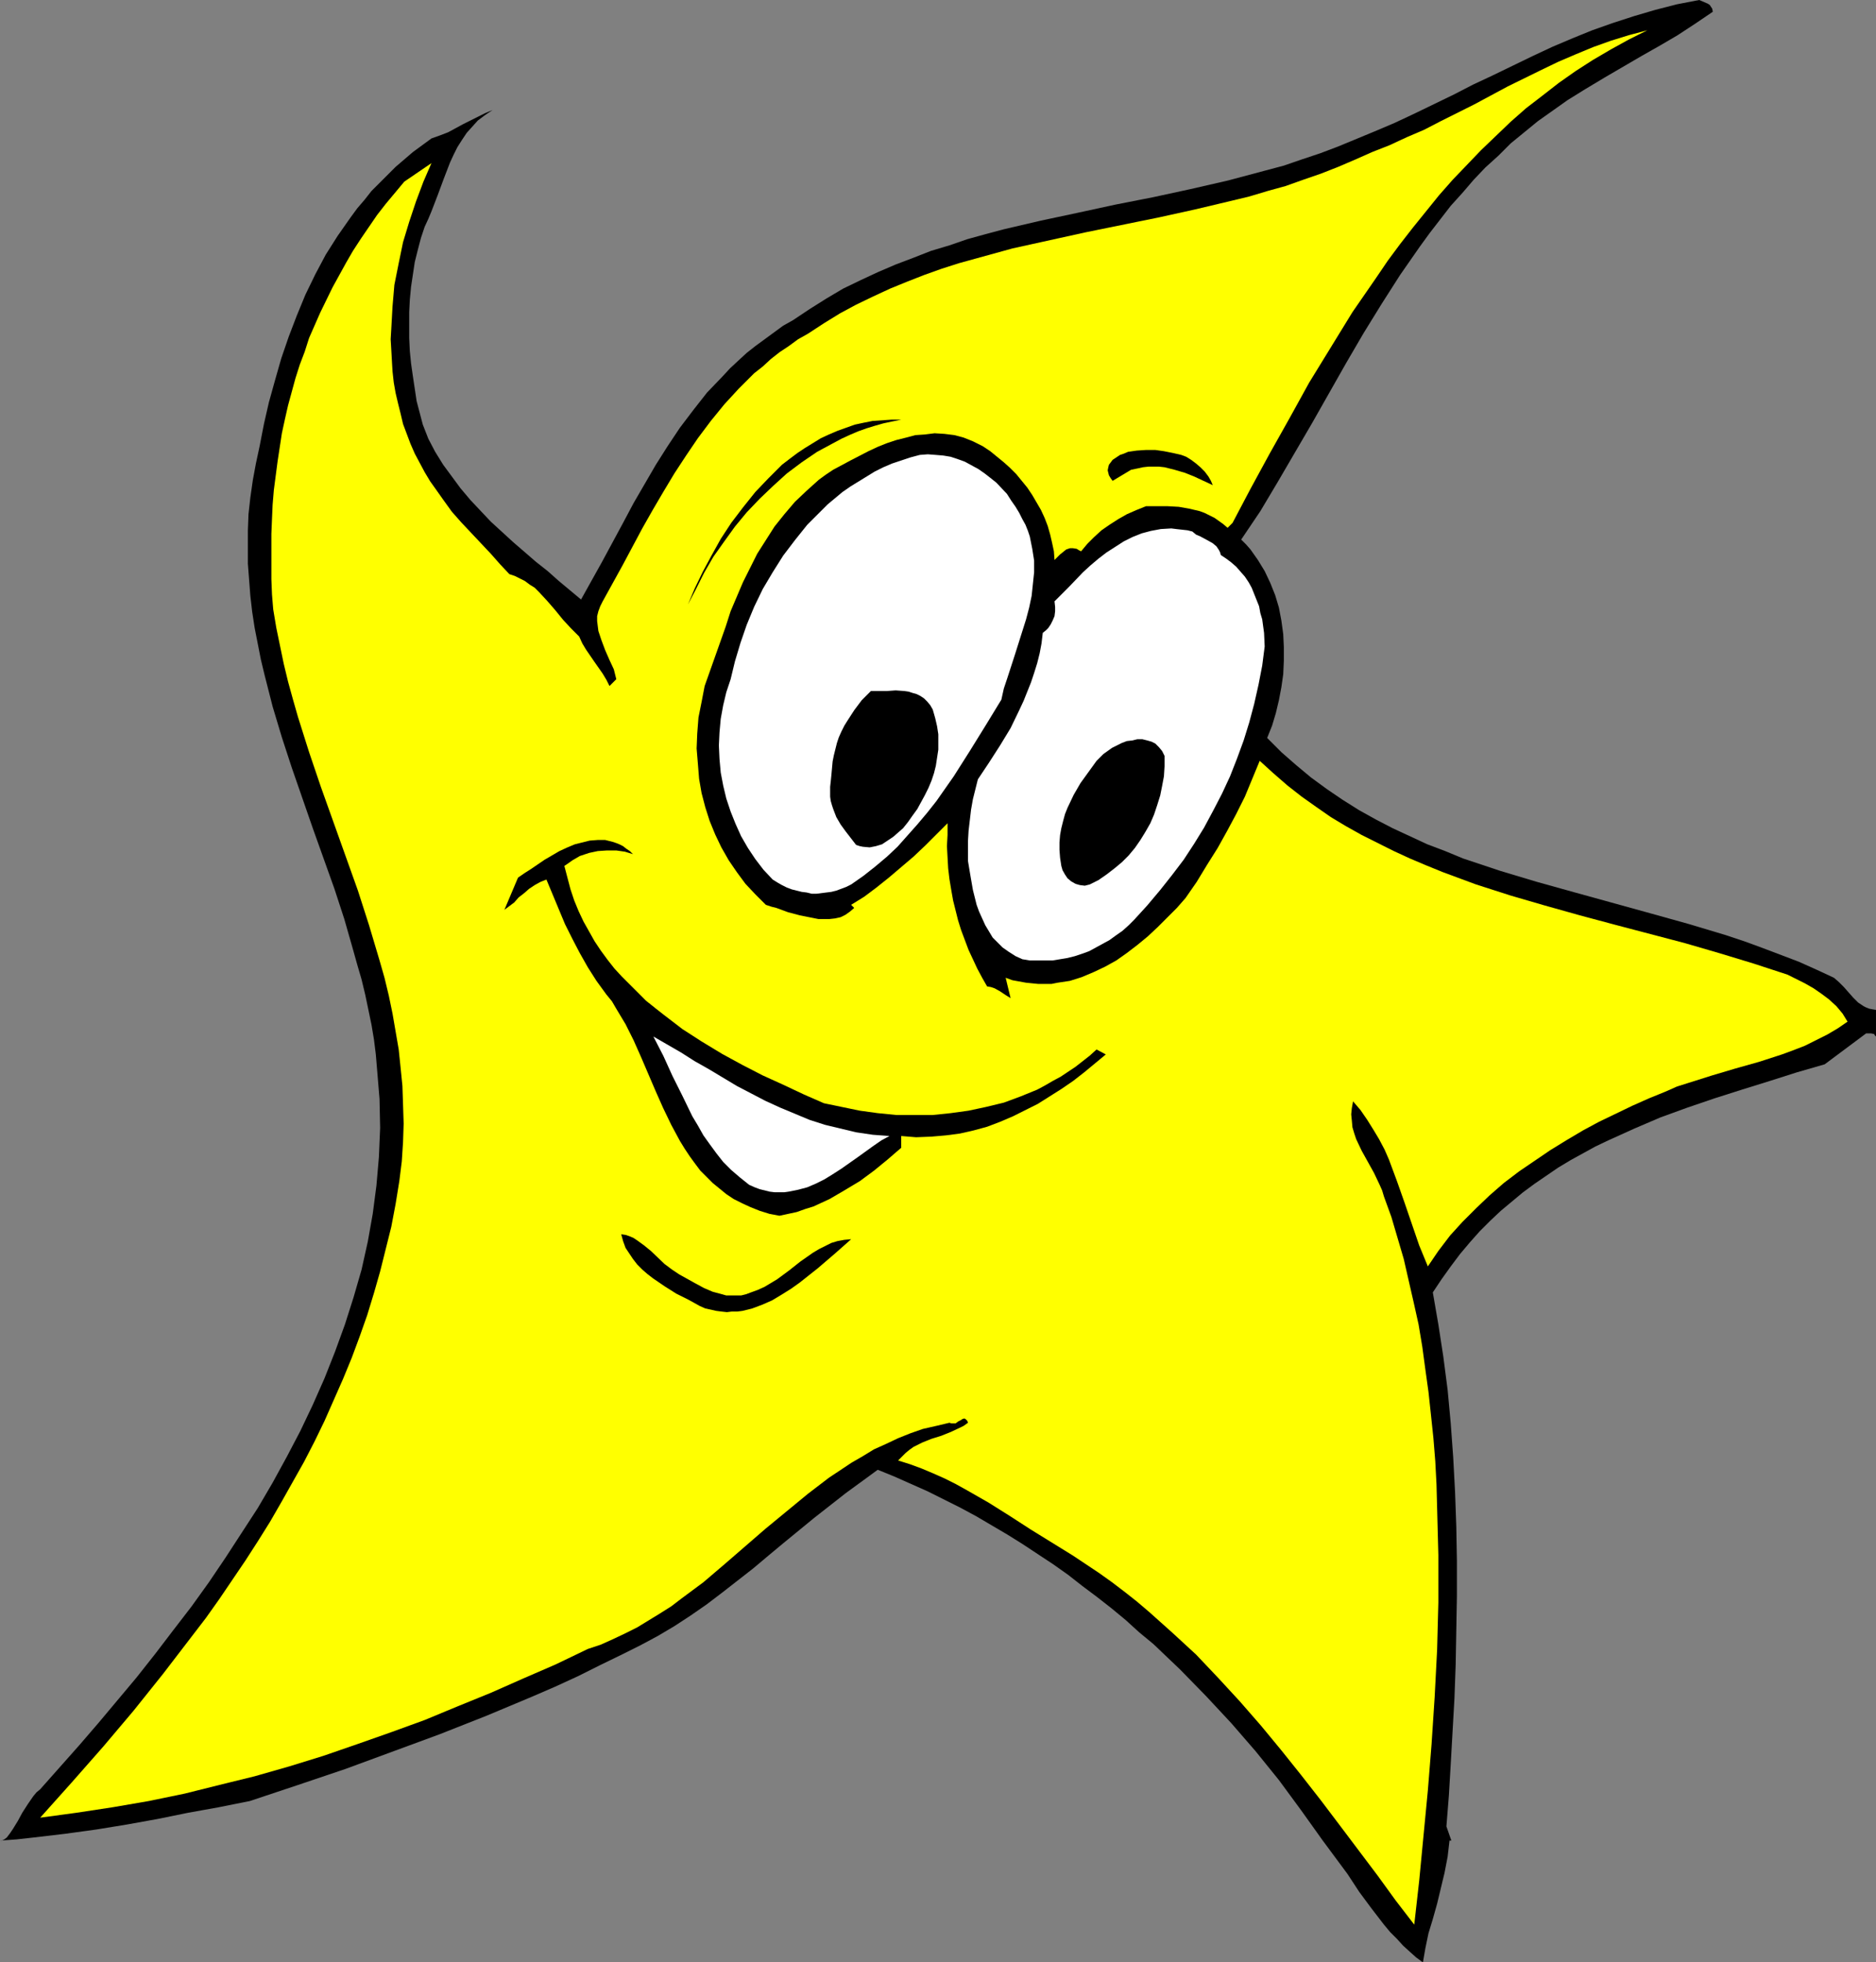 <?xml version="1.0" encoding="UTF-8" standalone="no"?>
<svg
   version="1.0"
   width="129.766mm"
   height="135.76mm"
   id="svg11"
   sodipodi:docname="Star - Smiling 2.wmf"
   xmlns:inkscape="http://www.inkscape.org/namespaces/inkscape"
   xmlns:sodipodi="http://sodipodi.sourceforge.net/DTD/sodipodi-0.dtd"
   xmlns="http://www.w3.org/2000/svg"
   xmlns:svg="http://www.w3.org/2000/svg">
  <rect width="100%" height="100%" fill="#808080" stroke="none"/>
  <sodipodi:namedview
     id="namedview11"
     pagecolor="#ffffff"
     bordercolor="#000000"
     borderopacity="0.25"
     inkscape:showpageshadow="2"
     inkscape:pageopacity="0.0"
     inkscape:pagecheckerboard="0"
     inkscape:deskcolor="#d1d1d1"
     inkscape:document-units="mm" />
  <defs
     id="defs1">
    <pattern
       id="WMFhbasepattern"
       patternUnits="userSpaceOnUse"
       width="6"
       height="6"
       x="0"
       y="0" />
  </defs>
  <path
     style="fill:#000000;fill-opacity:1;fill-rule:evenodd;stroke:none"
     d="m 447.793,3.071 -4.525,3.071 -4.686,3.071 -4.686,2.747 -4.848,2.747 -9.696,5.656 -4.848,2.909 -4.686,2.909 -3.878,2.747 -3.878,2.747 -3.555,2.909 -3.555,2.909 -3.232,3.232 -3.394,3.071 -3.07,3.232 -2.909,3.394 -3.07,3.394 -2.747,3.555 -2.747,3.555 -2.586,3.555 -5.171,7.434 -4.848,7.596 -4.686,7.596 -4.525,7.757 -8.888,15.676 -4.525,7.757 -4.525,7.757 -4.525,7.596 -5.01,7.434 1.293,1.293 1.131,1.293 1.939,2.747 1.778,2.909 1.454,3.071 1.293,3.232 0.97,3.232 0.646,3.394 0.485,3.555 0.162,3.394 v 3.555 l -0.162,3.555 -0.485,3.394 -0.646,3.394 -0.808,3.394 -0.97,3.232 -1.293,3.232 3.717,3.717 3.878,3.394 3.878,3.232 4.202,3.071 4.04,2.747 4.363,2.747 4.363,2.424 4.363,2.263 4.525,2.101 4.525,2.101 4.686,1.778 4.686,1.939 4.848,1.616 4.848,1.616 9.696,2.909 9.858,2.747 19.877,5.495 9.858,2.747 9.696,2.909 4.848,1.616 4.848,1.778 4.686,1.778 4.686,1.778 4.686,2.101 4.525,2.101 1.293,1.131 1.293,1.293 2.424,2.747 1.293,1.293 1.454,0.97 0.646,0.323 0.808,0.323 0.808,0.162 0.97,0.162 v 6.949 l -0.323,-0.323 -0.162,-0.323 -0.808,-0.162 h -0.646 -0.646 l -10.827,8.08 -7.272,2.101 -7.11,2.263 -7.272,2.263 -7.11,2.263 -7.11,2.424 -7.11,2.586 -6.787,2.909 -6.787,3.071 -3.394,1.616 -3.232,1.778 -3.232,1.778 -3.232,1.939 -3.07,2.101 -3.07,2.101 -3.07,2.263 -2.909,2.424 -2.909,2.424 -2.747,2.586 -2.747,2.747 -2.586,2.909 -2.586,3.071 -2.424,3.232 -2.424,3.394 -2.262,3.394 1.454,8.404 1.293,8.404 1.131,8.727 0.808,8.727 0.646,8.889 0.485,9.05 0.323,9.05 0.162,9.05 v 9.05 l -0.162,9.05 -0.162,8.889 -0.323,8.889 -0.485,8.565 -0.485,8.565 -0.485,8.242 -0.646,8.08 1.293,3.717 h -0.485 l -0.485,4.202 -0.808,4.202 -0.97,4.04 -0.97,4.04 -1.131,4.04 -1.131,3.717 -0.808,3.879 -0.646,3.717 -1.778,-1.293 -1.616,-1.454 -1.778,-1.616 -1.616,-1.778 -1.778,-1.778 -1.616,-1.939 -3.232,-4.202 -3.232,-4.363 -3.07,-4.687 -3.232,-4.363 -3.232,-4.363 -5.656,-7.919 -5.818,-7.919 -6.141,-7.596 -6.302,-7.272 -6.626,-7.111 -6.787,-6.949 -6.949,-6.626 -3.717,-3.071 -3.555,-3.232 -3.717,-3.071 -3.717,-2.909 -3.878,-2.909 -3.717,-2.909 -3.878,-2.747 -8.08,-5.333 -3.878,-2.424 -8.242,-4.848 -4.202,-2.263 -4.202,-2.101 -4.202,-2.101 -4.363,-1.939 -4.363,-1.939 -4.363,-1.778 -4.202,3.071 -4.202,3.071 -8.242,6.464 -8.08,6.626 -3.878,3.232 -4.04,3.394 -8.08,6.303 -4.04,3.071 -4.202,2.909 -4.202,2.747 -4.363,2.586 -4.525,2.424 -4.525,2.263 -5.979,2.909 -5.818,2.909 -5.979,2.747 -5.979,2.586 -11.958,5.01 -12.282,4.848 -12.282,4.525 -12.282,4.525 -12.443,4.202 -12.605,4.202 -8.08,1.616 -8.08,1.454 -7.918,1.616 -8.08,1.454 -7.918,1.293 -8.242,1.131 -8.242,0.97 -4.363,0.485 L 0,481.272 h 0.485 l 0.646,-0.323 0.646,-0.485 0.485,-0.646 0.485,-0.646 0.646,-0.97 1.293,-2.101 1.131,-2.101 1.454,-2.263 1.454,-2.101 0.808,-0.97 0.97,-0.808 10.181,-11.474 5.01,-5.818 5.01,-5.98 5.01,-5.98 4.848,-6.141 4.686,-6.141 4.848,-6.303 4.525,-6.303 4.363,-6.464 4.202,-6.464 4.202,-6.464 3.878,-6.626 3.717,-6.788 3.555,-6.788 3.232,-6.788 3.07,-6.949 2.747,-6.949 2.586,-7.111 2.262,-7.111 2.101,-7.272 1.616,-7.272 1.293,-7.272 0.485,-3.717 0.485,-3.717 0.323,-3.717 0.323,-3.717 0.162,-3.879 0.162,-3.717 -0.162,-7.596 -0.323,-3.879 -0.323,-3.879 -0.323,-3.879 -0.485,-3.879 -0.646,-3.879 -0.808,-3.879 -0.808,-3.879 -0.97,-4.04 -1.131,-3.879 -1.131,-4.04 -2.262,-7.919 -2.586,-7.919 -5.656,-15.838 -5.494,-15.838 -2.586,-7.919 -2.424,-8.08 -2.101,-8.242 -0.97,-4.04 -1.616,-8.242 -0.646,-4.202 -0.485,-4.202 -0.323,-4.202 -0.323,-4.202 v -4.363 -4.202 l 0.162,-4.363 0.485,-4.363 0.646,-4.525 0.808,-4.363 0.97,-4.525 1.131,-5.818 1.293,-5.656 1.616,-5.818 1.616,-5.656 1.939,-5.656 2.101,-5.495 2.262,-5.495 2.586,-5.333 2.747,-5.171 3.07,-4.848 3.394,-4.848 1.778,-2.424 1.939,-2.263 1.778,-2.263 2.101,-2.101 2.101,-2.101 2.101,-2.101 2.262,-1.939 2.262,-1.939 2.424,-1.778 2.424,-1.778 2.262,-0.808 2.101,-0.808 3.878,-2.101 3.878,-1.939 1.939,-0.97 1.939,-0.808 -1.939,1.293 -1.939,1.454 -1.454,1.616 -1.454,1.616 -1.293,1.939 -1.131,1.778 -0.97,1.939 -0.97,2.101 -1.616,4.202 -1.616,4.363 -1.616,4.202 -0.808,1.939 -0.97,2.101 -0.97,2.909 -0.808,3.071 -0.808,3.232 -0.485,3.232 -0.485,3.232 -0.323,3.394 -0.162,3.232 v 3.394 3.394 l 0.162,3.394 0.323,3.232 0.485,3.394 0.485,3.232 0.485,3.232 0.808,3.071 0.808,3.071 1.454,3.717 1.778,3.394 2.101,3.394 2.262,3.071 2.262,3.071 2.586,3.071 2.586,2.747 2.747,2.909 5.818,5.333 5.979,5.171 3.07,2.424 2.909,2.586 5.818,4.848 5.494,-9.858 5.494,-10.181 2.747,-5.171 2.909,-5.01 2.909,-5.01 3.07,-4.848 3.232,-4.848 3.555,-4.687 3.555,-4.525 4.04,-4.202 1.939,-2.101 2.262,-2.101 2.101,-1.939 2.262,-1.778 2.424,-1.778 2.424,-1.778 2.424,-1.778 2.586,-1.454 4.363,-2.909 4.363,-2.747 4.363,-2.586 4.686,-2.263 4.525,-2.101 4.525,-1.939 4.686,-1.778 4.525,-1.778 4.848,-1.454 4.686,-1.616 4.686,-1.293 4.848,-1.293 9.696,-2.263 9.858,-2.101 9.696,-2.101 9.858,-1.939 9.696,-2.101 9.858,-2.263 9.696,-2.586 4.848,-1.293 4.686,-1.616 4.848,-1.616 4.686,-1.778 4.686,-1.939 4.686,-1.939 5.333,-2.263 5.171,-2.424 10.342,-5.01 5.01,-2.586 5.171,-2.424 10.342,-5.01 5.171,-2.424 5.333,-2.263 5.171,-2.101 5.494,-1.939 5.494,-1.778 5.494,-1.616 5.656,-1.454 L 444.238,0 l 1.131,0.485 1.131,0.485 0.485,0.323 0.323,0.485 0.323,0.485 z"
     id="path1" />
  <path
     style="fill:#ffff00;fill-opacity:1;fill-rule:evenodd;stroke:none"
     d="m 430.664,7.919 -4.848,2.424 -4.686,2.586 -4.686,2.747 -4.525,2.909 -4.363,3.071 -4.363,3.394 -4.202,3.232 -4.04,3.555 -3.878,3.717 -3.878,3.717 -3.717,3.879 -3.717,3.879 -3.555,4.04 -3.394,4.202 -3.394,4.202 -3.394,4.363 -3.232,4.363 -3.07,4.525 -6.141,8.889 -5.656,9.212 -5.656,9.212 -5.171,9.373 -5.171,9.212 -5.01,9.212 -4.686,8.889 -1.293,1.293 -1.131,-0.97 -1.131,-0.808 -1.131,-0.808 -1.293,-0.646 -1.293,-0.646 -1.293,-0.485 -2.747,-0.646 -2.747,-0.485 -2.909,-0.162 h -2.909 -2.747 l -2.424,0.97 -2.586,1.131 -2.262,1.293 -2.262,1.454 -2.101,1.454 -1.939,1.778 -1.778,1.778 -1.616,1.939 -0.646,-0.323 -0.485,-0.323 -0.97,-0.162 h -0.808 l -0.97,0.323 -0.808,0.646 -0.808,0.646 -1.454,1.454 -0.162,-2.263 -0.485,-2.263 -0.485,-2.101 -0.646,-2.263 -0.808,-2.101 -0.97,-2.101 -1.131,-1.939 -1.131,-1.939 -1.293,-1.939 -1.454,-1.778 -1.454,-1.778 -1.616,-1.616 -1.616,-1.454 -1.778,-1.454 -1.778,-1.454 -1.939,-1.293 -2.586,-1.293 -2.424,-0.97 -2.424,-0.646 -2.586,-0.323 -2.586,-0.162 -2.586,0.323 -2.424,0.162 -2.424,0.646 -2.586,0.646 -2.424,0.808 -2.424,0.97 -2.424,1.131 -4.686,2.424 -4.525,2.424 -1.939,1.293 -1.778,1.293 -1.616,1.454 -1.616,1.454 -3.07,2.909 -2.747,3.232 -2.586,3.232 -2.262,3.555 -2.262,3.555 -1.778,3.555 -1.939,3.879 -3.232,7.596 -1.293,4.04 -2.747,7.757 -2.747,7.757 -0.808,4.202 -0.808,4.04 -0.323,4.202 -0.162,3.879 0.323,3.879 0.323,4.04 0.646,3.717 0.97,3.717 1.131,3.555 1.454,3.555 1.616,3.394 1.939,3.394 2.101,3.071 2.262,3.071 2.586,2.747 2.747,2.747 1.454,0.485 0.646,0.162 0.646,0.162 3.07,1.131 3.07,0.808 3.232,0.646 1.616,0.323 h 1.454 1.454 l 1.454,-0.162 1.454,-0.323 1.293,-0.646 1.131,-0.808 1.131,-0.97 -0.808,-0.808 3.394,-2.101 3.232,-2.424 3.232,-2.586 3.232,-2.747 3.232,-2.747 3.07,-2.909 2.909,-2.909 2.909,-2.909 v 3.071 l -0.162,2.909 0.162,2.909 0.162,2.909 0.323,2.747 0.485,2.909 0.485,2.747 0.646,2.586 0.646,2.586 0.808,2.586 0.97,2.586 0.97,2.586 1.131,2.424 1.131,2.424 1.293,2.424 1.293,2.263 0.97,0.162 0.97,0.323 1.454,0.808 1.454,0.97 1.293,0.808 -1.293,-5.333 1.778,0.646 1.778,0.323 1.778,0.323 1.616,0.162 1.616,0.162 h 1.778 1.616 l 1.616,-0.323 3.232,-0.485 3.07,-0.97 3.07,-1.293 3.07,-1.454 2.909,-1.616 2.747,-1.939 2.747,-2.101 2.747,-2.263 2.586,-2.424 2.424,-2.424 2.586,-2.586 2.262,-2.586 2.909,-4.202 2.747,-4.525 2.747,-4.363 2.424,-4.363 2.424,-4.525 2.262,-4.525 1.939,-4.687 1.939,-4.687 3.555,3.232 3.717,3.232 3.717,2.909 3.878,2.747 3.717,2.586 4.04,2.424 4.04,2.263 4.202,2.101 4.202,2.101 4.202,1.939 4.202,1.778 4.363,1.778 4.363,1.616 4.363,1.616 9.05,2.909 8.888,2.586 9.211,2.586 9.05,2.424 9.211,2.424 9.211,2.424 8.888,2.586 9.05,2.747 8.888,2.909 4.525,2.263 2.262,1.293 2.101,1.454 1.939,1.454 1.939,1.778 1.616,1.939 1.293,2.101 -2.586,1.778 -2.747,1.616 -2.909,1.454 -2.909,1.454 -2.909,1.131 -3.07,1.131 -5.979,1.939 -6.302,1.778 -5.979,1.778 -6.141,1.939 -3.07,0.97 -2.909,1.293 -4.363,1.778 -4.363,1.939 -4.363,2.101 -4.363,2.101 -4.202,2.263 -4.363,2.586 -4.202,2.586 -4.04,2.747 -4.04,2.747 -4.04,3.071 -3.717,3.232 -3.555,3.394 -3.555,3.555 -3.232,3.555 -3.07,4.04 -2.747,4.04 -1.131,-2.747 -1.131,-2.747 -1.939,-5.656 -1.939,-5.656 -1.939,-5.495 -2.101,-5.656 -1.131,-2.586 -1.454,-2.747 -1.454,-2.424 -1.616,-2.586 -1.778,-2.586 -1.939,-2.263 -0.323,1.778 -0.162,1.616 0.162,1.616 0.162,1.778 0.485,1.616 0.485,1.454 1.454,3.071 1.616,2.909 1.616,2.909 1.454,3.071 0.646,1.454 0.485,1.616 1.939,5.333 1.616,5.495 1.616,5.495 1.293,5.656 1.293,5.656 1.293,5.818 0.97,5.818 0.808,5.98 0.808,5.818 0.646,5.98 0.646,6.141 0.485,5.98 0.323,6.141 0.162,6.141 0.323,12.282 v 12.444 l -0.323,12.282 -0.646,12.444 -0.808,12.282 -0.97,12.121 -1.131,11.797 -1.131,11.797 -1.293,11.474 -4.848,-6.303 -4.686,-6.464 -9.858,-13.09 -5.01,-6.626 -5.171,-6.626 -5.171,-6.464 -5.333,-6.464 -5.494,-6.303 -5.656,-6.141 -5.818,-6.141 -6.141,-5.656 -6.141,-5.495 -3.232,-2.747 -3.07,-2.424 -3.394,-2.586 -3.394,-2.424 -3.394,-2.263 -3.394,-2.263 -5.494,-3.394 -5.494,-3.394 -5.494,-3.555 -5.656,-3.555 -5.656,-3.232 -2.909,-1.616 -2.909,-1.454 -2.909,-1.293 -3.07,-1.293 -3.07,-1.131 -3.07,-0.97 0.97,-0.97 0.97,-0.97 0.97,-0.808 1.131,-0.808 2.262,-1.131 2.424,-0.97 2.586,-0.808 2.424,-0.97 2.424,-1.131 0.97,-0.485 1.131,-0.808 -0.162,-0.485 -0.323,-0.323 -0.162,-0.162 -0.323,-0.162 -0.485,0.162 -0.485,0.323 -0.646,0.323 -0.646,0.485 h -0.808 -0.323 l -0.485,-0.162 -3.394,0.808 -3.555,0.808 -3.232,1.131 -3.232,1.293 -3.07,1.454 -3.232,1.454 -2.909,1.778 -3.07,1.778 -2.909,1.939 -2.909,1.939 -5.494,4.202 -5.494,4.525 -5.494,4.525 -10.827,9.373 -5.494,4.687 -5.656,4.202 -2.747,2.101 -3.07,1.939 -2.909,1.778 -2.909,1.778 -3.232,1.616 -3.07,1.454 -3.232,1.454 -3.394,1.131 -8.403,4.04 -8.565,3.717 -8.403,3.717 -8.726,3.555 -8.565,3.555 -8.888,3.232 -8.726,3.071 -8.888,3.071 -8.888,2.747 -9.05,2.586 -9.211,2.263 -9.05,2.263 -9.373,1.939 -9.373,1.616 -9.534,1.454 -9.534,1.293 8.242,-9.212 8.242,-9.373 7.918,-9.373 7.757,-9.697 7.434,-9.697 3.717,-4.848 3.555,-5.01 3.394,-5.01 3.394,-5.01 3.232,-5.01 3.232,-5.171 3.07,-5.333 2.909,-5.171 2.909,-5.171 2.747,-5.333 2.586,-5.333 2.424,-5.495 2.424,-5.495 2.262,-5.495 2.101,-5.656 1.939,-5.495 1.778,-5.818 1.616,-5.656 1.454,-5.818 1.454,-5.818 1.131,-5.98 0.97,-5.98 0.646,-5.171 0.323,-5.01 0.162,-4.848 -0.162,-5.01 -0.162,-4.848 -0.485,-4.848 -0.485,-4.687 -0.808,-4.687 -0.808,-4.687 -0.97,-4.687 -1.131,-4.687 -1.293,-4.525 -2.747,-9.212 -2.909,-9.05 -6.464,-18.1 -3.232,-9.05 -3.07,-9.05 -2.909,-9.212 -1.293,-4.525 -1.293,-4.687 -1.131,-4.687 -0.97,-4.687 -0.97,-4.687 -0.808,-4.848 -0.323,-3.879 -0.162,-4.04 v -3.879 -4.04 -3.879 l 0.162,-3.879 0.162,-3.717 0.323,-3.879 0.485,-3.717 0.485,-3.717 1.131,-7.434 0.808,-3.717 0.808,-3.555 1.939,-7.111 1.131,-3.555 1.293,-3.394 1.131,-3.555 2.909,-6.626 3.232,-6.626 1.778,-3.232 1.778,-3.232 1.778,-3.071 2.101,-3.232 2.101,-3.071 2.101,-3.071 2.262,-2.909 2.424,-2.909 2.424,-2.909 7.11,-4.848 -2.101,4.848 -1.939,5.171 -1.778,5.333 -1.616,5.333 -1.131,5.495 -1.131,5.656 -0.485,5.656 -0.323,5.818 -0.162,2.747 0.162,2.747 0.162,2.909 0.162,2.747 0.323,2.909 0.485,2.747 0.646,2.747 0.646,2.586 0.646,2.747 0.97,2.586 0.97,2.586 1.131,2.586 1.293,2.424 1.293,2.424 1.454,2.424 1.616,2.263 1.939,2.747 2.101,2.909 2.424,2.747 5.171,5.495 2.586,2.747 2.424,2.747 2.424,2.586 1.454,0.485 1.293,0.646 1.293,0.646 1.293,0.97 1.293,0.808 1.131,1.131 2.101,2.263 2.101,2.424 2.101,2.586 2.101,2.263 1.131,1.131 0.97,0.97 0.808,1.778 0.97,1.616 2.101,3.071 2.262,3.232 0.97,1.616 0.808,1.616 1.778,-1.778 -0.323,-1.293 -0.323,-1.293 -1.131,-2.424 -1.131,-2.586 -0.97,-2.586 -0.808,-2.424 -0.162,-1.293 -0.162,-1.293 v -1.293 l 0.323,-1.293 0.485,-1.293 0.646,-1.293 5.171,-9.373 2.586,-4.848 2.586,-4.848 2.747,-4.848 2.747,-4.687 2.909,-4.848 3.07,-4.687 3.07,-4.525 3.394,-4.525 3.555,-4.363 3.717,-4.04 4.04,-4.04 2.262,-1.778 2.101,-1.939 2.262,-1.778 2.424,-1.616 2.424,-1.778 2.586,-1.454 4.202,-2.747 4.202,-2.586 4.202,-2.263 4.363,-2.101 4.525,-2.101 4.363,-1.778 4.525,-1.778 4.525,-1.616 4.525,-1.454 4.686,-1.293 9.373,-2.586 9.534,-2.101 9.534,-2.101 19.069,-3.879 9.534,-2.101 9.534,-2.263 4.686,-1.131 4.848,-1.454 4.686,-1.293 4.525,-1.616 4.686,-1.616 4.525,-1.778 4.525,-1.939 4.363,-1.939 4.525,-1.778 4.525,-2.101 4.525,-1.939 4.363,-2.263 8.726,-4.363 8.726,-4.687 8.888,-4.363 4.363,-2.101 4.525,-1.939 4.686,-1.939 4.525,-1.616 4.686,-1.454 z"
     id="path2" />
  <path
     style="fill:#000000;fill-opacity:1;fill-rule:evenodd;stroke:none"
     d="m 235.613,109.733 -2.424,0.485 -2.262,0.485 -2.262,0.646 -2.101,0.646 -2.262,0.808 -2.262,0.97 -2.101,0.97 -2.101,1.131 -2.101,1.131 -2.101,1.131 -4.04,2.747 -3.878,2.909 -3.555,3.232 -3.555,3.394 -3.394,3.555 -3.07,3.717 -2.909,4.04 -2.747,3.879 -2.424,4.202 -2.101,4.202 -2.101,4.04 1.778,-4.202 2.101,-4.363 2.262,-4.202 2.424,-4.363 2.747,-4.202 3.07,-4.04 3.232,-4.04 3.394,-3.555 1.778,-1.778 1.778,-1.778 2.101,-1.616 1.939,-1.454 1.939,-1.293 2.101,-1.293 2.101,-1.293 2.101,-0.97 2.262,-0.97 2.262,-0.808 2.262,-0.808 2.262,-0.485 2.424,-0.485 2.424,-0.162 2.424,-0.162 z"
     id="path3" />
  <path
     style="fill:#000000;fill-opacity:1;fill-rule:evenodd;stroke:none"
     d="m 317.059,126.863 -4.848,-2.263 -2.424,-0.97 -2.747,-0.808 -2.586,-0.646 -1.454,-0.162 h -1.293 -1.454 l -1.454,0.162 -1.454,0.323 -1.616,0.323 -4.848,2.909 -0.485,-0.646 -0.485,-0.808 -0.162,-0.646 -0.162,-0.646 0.162,-0.808 0.162,-0.646 0.485,-0.646 0.485,-0.646 0.97,-0.646 0.97,-0.646 0.97,-0.323 1.131,-0.485 1.131,-0.162 1.131,-0.162 2.424,-0.162 h 2.424 l 2.262,0.323 2.424,0.485 2.101,0.485 1.293,0.485 1.293,0.808 1.293,0.97 1.131,0.97 1.131,1.131 0.97,1.293 0.646,1.131 z"
     id="path4" />
  <path
     style="fill:#ffffff;fill-opacity:1;fill-rule:evenodd;stroke:none"
     d="m 266.478,134.136 0.808,1.616 0.808,1.454 0.646,1.616 0.485,1.454 0.323,1.616 0.323,1.616 0.485,3.071 v 3.071 l -0.323,3.071 -0.323,3.071 -0.646,3.071 -0.808,3.071 -0.97,3.071 -1.939,6.141 -1.939,5.98 -0.97,2.909 -0.646,2.909 -4.04,6.626 -4.202,6.788 -4.202,6.626 -2.262,3.232 -2.262,3.232 -2.424,3.071 -2.586,3.071 -2.586,2.909 -2.586,2.909 -2.747,2.586 -3.07,2.586 -3.07,2.424 -3.232,2.263 -1.293,0.646 -1.293,0.485 -1.293,0.485 -1.293,0.323 -1.293,0.162 -1.293,0.162 -1.293,0.162 h -1.293 l -1.293,-0.323 -1.293,-0.162 -1.293,-0.323 -1.293,-0.323 -1.293,-0.485 -1.293,-0.646 -1.131,-0.646 -1.293,-0.808 -2.424,-2.586 -2.101,-2.747 -1.939,-2.909 -1.778,-3.071 -1.454,-3.232 -1.293,-3.232 -1.131,-3.394 -0.808,-3.394 -0.646,-3.394 -0.323,-3.555 -0.162,-3.555 0.162,-3.394 0.323,-3.555 0.646,-3.555 0.808,-3.394 1.131,-3.394 1.131,-4.687 1.454,-4.848 1.616,-4.687 1.939,-4.687 2.262,-4.687 2.586,-4.363 2.747,-4.363 3.07,-4.04 3.232,-4.04 1.778,-1.778 1.778,-1.778 1.778,-1.778 1.939,-1.616 1.939,-1.616 2.101,-1.454 2.101,-1.293 2.101,-1.293 2.101,-1.293 2.262,-1.131 2.262,-0.97 2.424,-0.808 2.424,-0.808 2.424,-0.646 2.101,-0.162 2.101,0.162 1.939,0.162 1.939,0.323 1.939,0.646 1.778,0.646 1.778,0.97 1.778,0.97 1.616,1.131 1.454,1.131 1.616,1.293 2.747,2.909 1.131,1.778 1.131,1.616 z"
     id="path5" />
  <path
     style="fill:#ffffff;fill-opacity:1;fill-rule:evenodd;stroke:none"
     d="m 319.16,145.125 1.454,0.97 1.293,0.97 1.293,1.131 1.131,1.293 1.131,1.293 0.97,1.454 0.808,1.454 0.646,1.616 0.646,1.616 0.646,1.616 0.323,1.778 0.485,1.616 0.485,3.555 0.162,3.555 -0.646,5.01 -0.97,5.01 -1.131,5.01 -1.293,4.848 -1.454,4.687 -1.778,4.848 -1.778,4.525 -2.101,4.525 -2.262,4.363 -2.424,4.525 -2.586,4.202 -2.747,4.202 -3.07,4.04 -3.07,3.879 -3.394,4.04 -3.394,3.717 -1.454,1.454 -1.616,1.454 -1.616,1.131 -1.778,1.293 -1.778,0.97 -1.778,0.97 -1.778,0.97 -1.778,0.646 -1.939,0.646 -1.939,0.485 -1.939,0.323 -1.939,0.323 h -1.939 -1.939 -2.101 l -1.939,-0.323 -1.778,-0.808 -1.778,-1.131 -1.616,-1.131 -1.293,-1.293 -1.293,-1.293 -0.97,-1.616 -0.97,-1.616 -0.808,-1.778 -0.808,-1.778 -0.646,-1.778 -0.97,-3.879 -0.646,-3.717 -0.646,-3.879 v -2.586 -2.586 l 0.162,-2.747 0.323,-2.747 0.323,-2.747 0.485,-2.747 0.646,-2.586 0.646,-2.586 2.909,-4.363 2.909,-4.525 2.747,-4.525 2.262,-4.687 1.131,-2.424 0.97,-2.424 0.97,-2.424 0.808,-2.424 0.808,-2.586 0.646,-2.586 0.485,-2.586 0.323,-2.747 0.808,-0.646 0.646,-0.646 0.646,-0.97 0.485,-0.97 0.485,-1.131 0.162,-1.293 v -1.131 l -0.162,-1.454 3.717,-3.717 3.717,-3.879 1.939,-1.778 2.101,-1.778 2.101,-1.616 2.262,-1.454 2.262,-1.454 2.262,-1.131 2.424,-0.97 2.424,-0.646 2.586,-0.485 2.747,-0.162 1.293,0.162 1.454,0.162 1.454,0.162 1.293,0.323 0.97,0.808 1.131,0.485 2.101,1.131 1.131,0.646 0.97,0.808 0.646,0.97 0.323,0.646 z"
     id="path6" />
  <path
     style="fill:#000000;fill-opacity:1;fill-rule:evenodd;stroke:none"
     d="m 243.854,185.527 0.646,2.263 0.485,2.101 0.323,2.101 v 2.101 1.939 l -0.323,2.101 -0.323,2.101 -0.485,1.939 -0.646,1.939 -0.808,1.939 -0.97,1.939 -0.97,1.778 -0.97,1.778 -1.293,1.778 -1.131,1.616 -1.293,1.616 -2.586,2.263 -1.454,0.97 -1.454,0.97 -1.616,0.485 -0.808,0.162 -0.808,0.162 -1.778,-0.162 -0.808,-0.162 -0.97,-0.323 -2.747,-3.555 -1.293,-1.778 -1.131,-1.939 -0.808,-2.101 -0.323,-0.97 -0.323,-1.131 -0.162,-1.131 v -1.293 -1.293 l 0.162,-1.454 0.162,-1.616 0.162,-1.778 0.162,-1.778 0.323,-1.616 0.808,-3.232 0.485,-1.454 0.646,-1.454 0.808,-1.616 0.808,-1.293 1.778,-2.747 1.939,-2.586 2.424,-2.424 h 1.939 2.262 l 2.262,-0.162 2.262,0.162 1.131,0.162 0.97,0.323 1.131,0.323 0.97,0.485 0.97,0.646 0.808,0.808 0.808,0.97 z"
     id="path7" />
  <path
     style="fill:#000000;fill-opacity:1;fill-rule:evenodd;stroke:none"
     d="m 304.454,197.648 v 2.747 l -0.162,2.586 -0.485,2.586 -0.485,2.424 -0.808,2.586 -0.808,2.424 -0.97,2.263 -1.293,2.263 -1.293,2.101 -1.454,2.101 -1.616,1.939 -1.778,1.778 -1.939,1.616 -2.101,1.616 -2.101,1.454 -2.262,1.131 -0.646,0.162 -0.646,0.162 -1.293,-0.162 -1.131,-0.323 -1.131,-0.646 -0.97,-0.808 -0.646,-0.97 -0.646,-1.131 -0.323,-1.131 -0.323,-2.101 -0.162,-2.101 v -1.939 l 0.162,-1.939 0.323,-1.778 0.485,-1.939 0.485,-1.778 0.646,-1.616 1.616,-3.394 1.778,-3.071 2.101,-2.909 2.101,-2.909 0.808,-0.808 0.97,-0.97 1.131,-0.808 1.131,-0.808 1.293,-0.646 1.293,-0.646 1.293,-0.485 1.454,-0.162 1.293,-0.323 h 1.293 l 1.293,0.323 1.131,0.323 0.97,0.485 0.97,0.97 0.808,0.97 z"
     id="path8" />
  <path
     style="fill:#000000;fill-opacity:1;fill-rule:evenodd;stroke:none"
     d="m 165.478,223.344 -2.101,-0.646 -2.262,-0.323 h -2.424 l -2.424,0.162 -2.262,0.485 -2.424,0.808 -1.939,1.131 -1.131,0.808 -0.97,0.646 0.808,3.071 0.808,3.071 0.97,2.909 1.131,2.747 1.293,2.747 1.454,2.586 1.454,2.586 1.616,2.424 1.778,2.424 1.778,2.263 1.939,2.101 2.101,2.101 2.101,2.101 2.101,2.101 2.424,1.939 2.262,1.778 4.848,3.717 5.01,3.232 5.333,3.232 5.333,2.909 5.333,2.747 5.333,2.424 5.494,2.586 5.171,2.263 4.686,0.97 4.686,0.97 4.686,0.646 4.848,0.485 h 4.686 4.848 l 4.686,-0.485 4.686,-0.646 4.525,-0.97 4.686,-1.131 4.363,-1.616 4.363,-1.778 2.101,-1.131 1.939,-1.131 2.101,-1.131 3.878,-2.586 3.717,-2.909 1.778,-1.616 2.424,1.293 -5.656,4.687 -2.909,2.263 -3.07,2.101 -3.07,1.939 -3.07,1.939 -3.232,1.616 -3.232,1.616 -3.394,1.454 -3.394,1.293 -3.555,0.97 -3.555,0.808 -3.717,0.485 -3.717,0.323 -4.04,0.162 -3.878,-0.323 v 3.071 l -3.555,3.071 -3.555,2.909 -3.717,2.747 -4.04,2.424 -1.939,1.131 -1.939,1.131 -2.101,0.97 -2.101,0.97 -2.101,0.646 -2.262,0.808 -2.262,0.485 -2.262,0.485 -2.586,-0.485 -2.586,-0.808 -2.424,-0.97 -2.101,-0.97 -2.262,-1.131 -1.939,-1.293 -1.778,-1.454 -1.778,-1.454 -1.616,-1.616 -1.616,-1.616 -1.454,-1.939 -1.293,-1.778 -1.293,-1.939 -1.293,-2.101 -2.262,-4.202 -2.101,-4.363 -1.939,-4.363 -3.878,-9.05 -1.939,-4.363 -2.101,-4.202 -2.424,-4.04 -1.131,-1.939 -1.454,-1.778 -2.586,-3.555 -2.262,-3.555 -2.101,-3.717 -1.939,-3.717 -1.939,-3.879 -1.616,-3.879 -3.232,-7.757 -1.616,0.646 -1.454,0.808 -1.454,0.97 -1.293,1.131 -1.454,1.131 -1.131,1.293 -1.293,0.97 -1.293,0.97 1.778,-4.202 1.778,-4.202 1.616,-1.131 1.778,-1.131 3.555,-2.424 1.939,-1.131 1.939,-1.131 2.101,-0.97 1.939,-0.808 1.939,-0.485 1.939,-0.485 2.101,-0.162 h 1.939 l 1.939,0.485 0.97,0.323 0.808,0.323 0.97,0.485 0.808,0.646 0.97,0.646 z"
     id="path9" />
  <path
     style="fill:#ffffff;fill-opacity:1;fill-rule:evenodd;stroke:none"
     d="m 232.542,297.038 -2.101,1.131 -2.101,1.454 -4.04,2.909 -4.363,3.071 -2.262,1.454 -2.101,1.293 -2.262,1.131 -2.262,0.97 -2.424,0.646 -2.424,0.485 -1.131,0.162 h -1.293 -1.293 l -1.293,-0.162 -1.293,-0.323 -1.293,-0.323 -1.293,-0.485 -1.454,-0.646 -2.424,-1.939 -2.262,-1.939 -2.101,-2.101 -1.778,-2.263 -1.778,-2.424 -1.616,-2.263 -1.454,-2.586 -1.454,-2.424 -2.586,-5.333 -2.586,-5.171 -2.424,-5.333 -2.586,-5.01 7.272,4.202 3.555,2.263 3.717,2.101 7.272,4.363 3.717,1.939 3.717,1.939 3.878,1.778 3.878,1.616 3.878,1.616 4.04,1.293 4.04,0.97 4.04,0.97 4.363,0.646 z"
     id="path10" />
  <path
     style="fill:#000000;fill-opacity:1;fill-rule:evenodd;stroke:none"
     d="m 177.598,333.238 4.363,2.424 2.101,1.131 2.262,0.97 2.424,0.646 1.131,0.323 h 1.293 1.293 1.293 l 1.293,-0.323 1.293,-0.485 1.778,-0.646 1.778,-0.808 1.616,-0.97 1.616,-0.97 3.07,-2.263 3.07,-2.424 3.232,-2.263 1.616,-0.97 1.616,-0.808 1.616,-0.808 1.616,-0.485 1.778,-0.323 1.778,-0.162 -4.202,3.717 -4.525,3.879 -4.686,3.717 -2.262,1.616 -2.586,1.616 -2.424,1.454 -2.586,1.131 -2.586,0.97 -2.586,0.646 -1.293,0.162 h -1.454 l -1.293,0.162 -1.454,-0.162 -1.293,-0.162 -1.454,-0.323 -1.454,-0.323 -1.454,-0.646 -2.909,-1.616 -3.232,-1.616 -3.07,-1.939 -3.07,-2.101 -1.454,-1.131 -1.293,-1.131 -1.293,-1.293 -1.131,-1.454 -0.97,-1.454 -0.97,-1.454 -0.646,-1.778 -0.485,-1.778 1.131,0.162 0.97,0.323 1.131,0.485 0.97,0.646 1.778,1.293 1.778,1.454 3.555,3.394 1.939,1.454 0.97,0.646 z"
     id="path11" />
</svg>
